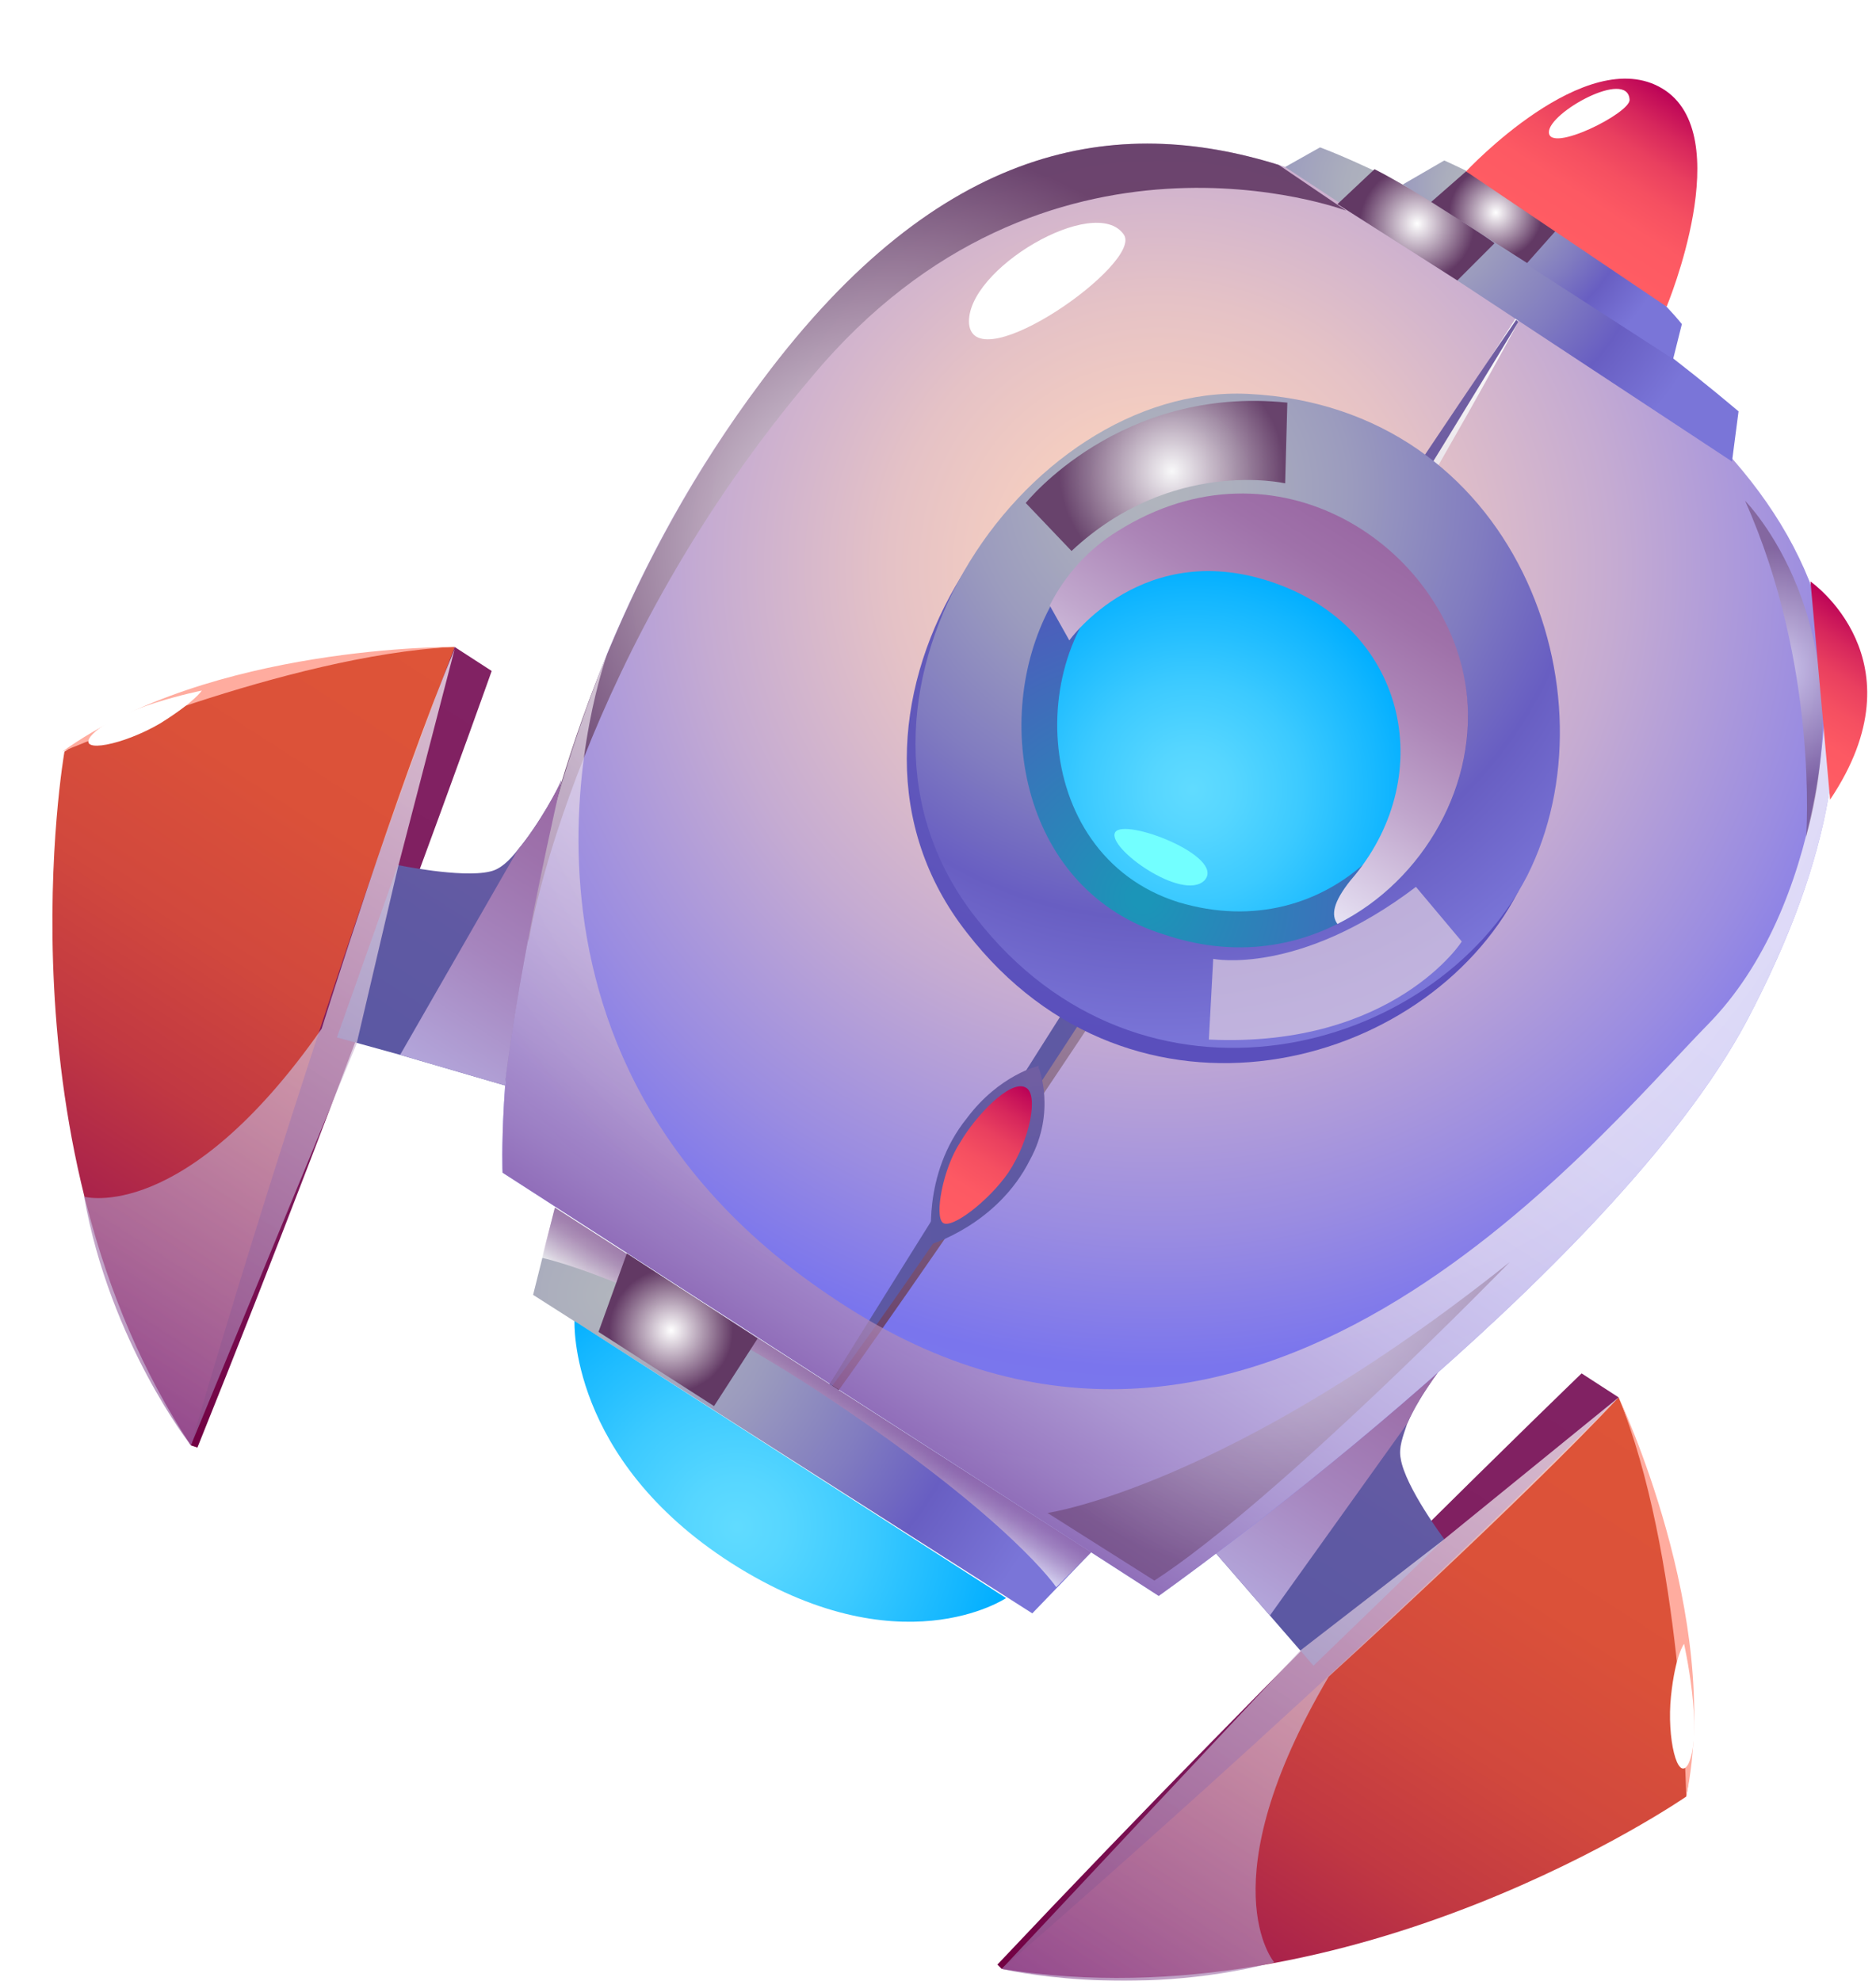 <svg width="179" height="189" viewBox="0 0 179 189" fill="none" xmlns="http://www.w3.org/2000/svg">
<g filter="url(#filter0_d_129_6269)">
<path fill-rule="evenodd" clip-rule="evenodd" d="M149.445 126.336C149.445 126.336 158.804 147.984 155.892 164.428C155.892 164.428 124.278 186.284 90.584 180.872C90.584 180.872 117.207 154.645 149.445 126.336Z" fill="url(#paint0_linear_129_6269)"/>
<path fill-rule="evenodd" clip-rule="evenodd" d="M149.445 126.337L145.909 124.047C145.909 124.047 118.038 150.899 90.168 180.456L90.584 180.873C90.584 180.873 123.862 152.147 149.445 126.337Z" fill="url(#paint1_linear_129_6269)"/>
<path fill-rule="evenodd" clip-rule="evenodd" d="M109.305 139.24L116.168 147.15L120.328 151.938L132.807 139.865C132.807 139.865 129.064 134.869 128.648 132.163C128.44 131.122 128.856 130.082 129.272 128.833C130.52 125.918 133.223 122.588 133.431 122.38C132.807 123.004 120.12 132.788 109.305 139.24Z" fill="url(#paint2_linear_129_6269)"/>
<path opacity="0.71" fill-rule="evenodd" clip-rule="evenodd" d="M116.583 180.248C116.583 180.248 110.135 172.754 121.782 152.98C121.782 152.98 139.877 136.536 149.445 126.336L132.806 139.866L119.078 150.482L90.584 180.872C90.584 180.872 102.855 183.787 116.583 180.248Z" fill="url(#paint3_linear_129_6269)"/>
<path fill-rule="evenodd" clip-rule="evenodd" d="M155.893 164.428C155.893 164.428 155.477 141.115 149.445 126.336C149.445 126.336 159.429 147.36 155.893 164.428Z" fill="#FFAC9F"/>
<path fill-rule="evenodd" clip-rule="evenodd" d="M109.305 139.24L116.168 147.15L129.272 128.833C130.52 125.918 133.223 122.588 133.431 122.38C132.807 123.004 120.12 132.788 109.305 139.24Z" fill="url(#paint4_linear_129_6269)"/>
<path fill-rule="evenodd" clip-rule="evenodd" d="M156.102 161.304C155.062 163.177 154.022 158.806 154.438 154.851C154.854 150.896 155.686 149.855 155.686 149.855C155.686 149.855 157.557 158.181 156.102 161.304Z" fill="white"/>
<path fill-rule="evenodd" clip-rule="evenodd" d="M38.379 54.733C38.379 54.733 14.877 55.149 1.149 64.724C1.149 64.724 -5.506 102.608 13.213 130.917C13.213 130.917 25.9 95.947 38.379 54.733Z" fill="url(#paint5_linear_129_6269)"/>
<path fill-rule="evenodd" clip-rule="evenodd" d="M38.38 54.733L41.915 57.023C41.915 57.023 29.02 93.449 13.837 131.125L13.213 130.917C13.213 130.917 25.276 88.87 38.38 54.733Z" fill="url(#paint6_linear_129_6269)"/>
<path fill-rule="evenodd" clip-rule="evenodd" d="M105.559 145.277L42.955 104.896C42.955 104.896 42.539 95.321 45.242 81.374C46.699 73.673 49.194 64.722 52.938 55.355C56.474 46.821 61.258 37.87 67.705 29.336C84.76 6.439 101.607 3.942 116.999 8.729C125.526 11.435 133.43 16.223 140.917 21.01C154.853 29.961 165.252 39.328 168.788 51.817C171.7 62.224 170.036 74.505 161.716 90.325C148.821 114.679 105.559 145.277 105.559 145.277Z" fill="url(#paint7_radial_129_6269)"/>
<path fill-rule="evenodd" clip-rule="evenodd" d="M139.671 23.301L74.154 125.088L74.362 125.296L74.986 125.712C74.986 125.712 114.504 70.76 139.879 23.717L139.671 23.301Z" fill="url(#paint8_linear_129_6269)"/>
<path fill-rule="evenodd" clip-rule="evenodd" d="M74.154 125.086C74.154 125.086 110.76 65.763 139.671 23.508L139.879 23.716C139.879 23.716 96.201 95.945 74.362 125.294L74.154 125.086Z" fill="url(#paint9_linear_129_6269)"/>
<path fill-rule="evenodd" clip-rule="evenodd" d="M117.623 8.935L120.951 7.062C120.951 7.062 138.422 13.306 160.885 32.248L160.261 37.035L117.623 8.935Z" fill="url(#paint10_radial_129_6269)"/>
<path fill-rule="evenodd" clip-rule="evenodd" d="M128.854 10.602L132.805 8.312C132.805 8.312 148.404 15.181 155.476 23.924L154.644 27.254L128.854 10.602Z" fill="url(#paint11_radial_129_6269)"/>
<path fill-rule="evenodd" clip-rule="evenodd" d="M113.256 32.038C91.625 30.997 71.242 61.596 87.257 81.995C103.065 102.394 130.935 95.317 139.879 78.04C148.406 60.763 138.631 33.495 113.256 32.038Z" fill="url(#paint12_radial_129_6269)"/>
<path fill-rule="evenodd" clip-rule="evenodd" d="M114.086 30.584C92.455 29.543 72.072 60.141 88.088 80.54C103.895 100.939 131.765 93.862 140.709 76.585C149.444 59.309 139.669 31.832 114.086 30.584Z" fill="url(#paint13_radial_129_6269)"/>
<path fill-rule="evenodd" clip-rule="evenodd" d="M122.614 81.163C118.039 83.453 112.423 84.286 106.183 82.204C92.456 78.041 89.544 61.597 95.16 50.981C96.616 48.067 98.904 45.569 101.607 43.904C116.791 34.329 133.014 45.361 134.886 58.891C136.134 67.634 130.934 77 122.614 81.163Z" fill="url(#paint14_radial_129_6269)"/>
<path fill-rule="evenodd" clip-rule="evenodd" d="M103.479 46.82C92.663 53.689 92.871 74.504 107.431 79.084C121.99 83.455 133.013 70.757 131.349 59.309C129.893 48.069 116.166 38.91 103.479 46.82Z" fill="url(#paint15_radial_129_6269)"/>
<path fill-rule="evenodd" clip-rule="evenodd" d="M47.947 108.229L45.867 116.555L93.497 146.945L99.112 141.117L47.947 108.229Z" fill="url(#paint16_radial_129_6269)"/>
<path fill-rule="evenodd" clip-rule="evenodd" d="M43.164 96.568L33.18 93.653L27.148 91.988L32.972 75.544C32.972 75.544 39.004 76.793 41.708 76.169C42.748 75.96 43.58 75.128 44.411 74.087C46.491 71.589 48.363 68.051 48.571 67.426C48.363 68.675 44.62 84.287 43.164 96.568Z" fill="url(#paint17_linear_129_6269)"/>
<path opacity="0.91" fill-rule="evenodd" clip-rule="evenodd" d="M72.489 28.92C50.442 54.939 45.45 81.999 45.45 82.831L45.242 81.374C47.946 66.804 54.186 47.446 67.705 29.336C84.76 6.439 101.607 3.942 116.998 8.729L123.446 13.1C123.446 13.1 94.743 2.276 72.489 28.92Z" fill="url(#paint18_radial_129_6269)"/>
<path opacity="0.71" fill-rule="evenodd" clip-rule="evenodd" d="M105.559 145.275L42.955 104.894C42.955 104.894 42.539 95.319 45.242 81.373C46.699 73.671 49.194 64.72 52.938 55.353C52.73 56.186 39.003 93.654 74.985 117.175C114.087 142.986 146.949 101.98 157.972 90.74C168.996 79.499 170.036 59.308 168.788 51.815C171.7 62.223 170.036 74.504 161.716 90.323C148.821 114.677 105.559 145.275 105.559 145.275Z" fill="url(#paint19_linear_129_6269)"/>
<path opacity="0.71" fill-rule="evenodd" clip-rule="evenodd" d="M46.699 113.017C46.699 113.017 57.515 115.306 74.57 126.755C91.625 138.203 95.784 144.448 95.784 144.448L99.112 141.117L47.947 108.229L46.699 113.017Z" fill="url(#paint20_linear_129_6269)"/>
<path fill-rule="evenodd" clip-rule="evenodd" d="M102.232 15.389C99.529 11.434 87.049 18.72 87.465 23.924C88.089 29.335 104.104 18.095 102.232 15.389Z" fill="white"/>
<path opacity="0.71" fill-rule="evenodd" clip-rule="evenodd" d="M3.021 107.186C3.021 107.186 12.589 109.892 25.692 91.158C25.692 91.158 32.972 67.845 38.38 54.94L32.972 75.755L29.02 92.615L13.213 130.915C13.213 130.915 5.517 121.132 3.021 107.186Z" fill="url(#paint21_linear_129_6269)"/>
<path fill-rule="evenodd" clip-rule="evenodd" d="M49.818 119.049C49.818 119.049 49.194 132.162 64.793 142.154C80.808 152.353 91 145.484 91 145.484L49.818 119.049Z" fill="url(#paint22_radial_129_6269)"/>
<path fill-rule="evenodd" clip-rule="evenodd" d="M0.941 64.725C0.941 64.725 22.364 55.566 38.171 54.733C38.379 54.733 15.085 54.525 0.941 64.725Z" fill="#FFAC9F"/>
<path fill-rule="evenodd" clip-rule="evenodd" d="M43.163 96.568L33.18 93.653L44.411 74.087C46.491 71.589 48.363 68.051 48.571 67.426C48.363 68.675 44.619 84.287 43.163 96.568Z" fill="url(#paint23_linear_129_6269)"/>
<path fill-rule="evenodd" clip-rule="evenodd" d="M126.151 9.145L122.615 12.475L134.055 19.76L137.59 16.222C137.798 16.222 129.895 11.018 126.151 9.145Z" fill="url(#paint24_radial_129_6269)"/>
<path fill-rule="evenodd" clip-rule="evenodd" d="M131.559 12.268L134.886 9.354C134.886 9.354 141.75 12.684 144.038 14.349L140.71 18.096L131.559 12.268Z" fill="url(#paint25_radial_129_6269)"/>
<path fill-rule="evenodd" clip-rule="evenodd" d="M54.811 112.596L52.107 120.089L63.131 127.167L67.291 120.714L54.811 112.596Z" fill="url(#paint26_radial_129_6269)"/>
<path opacity="0.5" fill-rule="evenodd" clip-rule="evenodd" d="M94.953 137.366C94.953 137.366 112.216 134.868 139.047 113.428C139.047 113.428 117 136.117 105.145 143.818L94.953 137.366Z" fill="url(#paint27_radial_129_6269)"/>
<path fill-rule="evenodd" clip-rule="evenodd" d="M122.615 81.165C121.991 80.332 122.199 79.084 123.863 77.002C132.182 67.427 129.478 53.273 116.791 48.693C104.104 44.114 97.032 54.105 97.032 54.105L95.16 50.775C96.616 47.861 98.904 45.363 101.608 43.698C116.791 34.123 133.014 45.155 134.886 58.685C136.134 67.635 130.934 77.002 122.615 81.165Z" fill="url(#paint28_linear_129_6269)"/>
<path fill-rule="evenodd" clip-rule="evenodd" d="M101.4 72.426C100.568 73.883 107.848 79.087 109.927 77.005C112.007 74.716 102.232 70.969 101.4 72.426Z" fill="#72FFFF"/>
<path opacity="0.91" fill-rule="evenodd" clip-rule="evenodd" d="M92.873 40.994C92.873 40.994 101.817 29.754 117.832 31.419L117.624 39.121C117.624 39.121 106.808 36.623 97.241 45.574L92.873 40.994Z" fill="url(#paint29_radial_129_6269)"/>
<path opacity="0.71" fill-rule="evenodd" clip-rule="evenodd" d="M110.344 92.194L110.76 84.493C110.76 84.493 118.871 86.158 130.103 77.624L134.47 82.827C134.678 82.619 128.023 93.027 110.344 92.194Z" fill="#DDCCE0"/>
<path opacity="0.5" fill-rule="evenodd" clip-rule="evenodd" d="M161.508 40.786C161.508 40.786 172.947 52.234 167.331 72.841C167.331 72.841 168.579 56.605 161.508 40.786Z" fill="url(#paint30_radial_129_6269)"/>
<path fill-rule="evenodd" clip-rule="evenodd" d="M3.646 63.264C2.398 64.93 6.765 64.097 10.301 62.016C13.629 59.934 14.253 58.893 14.253 58.893C14.253 58.893 5.933 60.559 3.646 63.264Z" fill="white"/>
<path fill-rule="evenodd" clip-rule="evenodd" d="M134.887 9.354C134.887 9.354 146.326 -2.927 153.606 1.445C160.885 5.816 154.022 22.26 154.022 22.26L134.887 9.354Z" fill="url(#paint31_linear_129_6269)"/>
<path fill-rule="evenodd" clip-rule="evenodd" d="M93.704 96.779L94.12 94.698C94.12 94.698 90.376 95.531 87.256 99.694C82.889 105.106 83.928 111.767 83.928 111.767L93.704 96.779Z" fill="url(#paint32_linear_129_6269)"/>
<path fill-rule="evenodd" clip-rule="evenodd" d="M150.485 2.485C150.277 -0.429 142.789 3.734 142.789 5.608C142.789 7.689 150.693 3.734 150.485 2.485Z" fill="white"/>
<path fill-rule="evenodd" clip-rule="evenodd" d="M93.288 96.362L94.12 94.904C94.12 94.904 95.784 99.068 93.288 103.647C90.168 109.892 83.721 111.765 83.721 111.765L93.288 96.362Z" fill="url(#paint33_linear_129_6269)"/>
<path fill-rule="evenodd" clip-rule="evenodd" d="M167.748 48.484C167.748 48.484 178.563 55.977 169.62 69.299L167.748 48.484Z" fill="url(#paint34_linear_129_6269)"/>
<path fill-rule="evenodd" clip-rule="evenodd" d="M92.873 96.775C91.417 95.942 88.089 99.481 86.633 101.979C84.969 104.476 84.137 109.056 84.969 109.68C85.801 110.305 89.337 107.599 91.209 104.893C93.288 101.77 94.121 97.399 92.873 96.775Z" fill="url(#paint35_linear_129_6269)"/>
</g>
<defs>
<filter id="filter0_d_129_6269" x="0" y="0.504" width="178.162" height="188.497" filterUnits="userSpaceOnUse" color-interpolation-filters="sRGB">
<feFlood flood-opacity="0" result="BackgroundImageFix"/>
<feColorMatrix in="SourceAlpha" type="matrix" values="0 0 0 0 0 0 0 0 0 0 0 0 0 0 0 0 0 0 127 0" result="hardAlpha"/>
<feOffset dx="5" dy="7"/>
<feComposite in2="hardAlpha" operator="out"/>
<feColorMatrix type="matrix" values="0 0 0 0 0.576 0 0 0 0 0.529 0 0 0 0 0.894 0 0 0 0.3 0"/>
<feBlend mode="normal" in2="BackgroundImageFix" result="effect1_dropShadow_129_6269"/>
<feBlend mode="normal" in="SourceGraphic" in2="effect1_dropShadow_129_6269" result="shape"/>
</filter>
<linearGradient id="paint0_linear_129_6269" x1="110.013" y1="193.245" x2="152.018" y2="127.926" gradientUnits="userSpaceOnUse">
<stop stop-color="#860057"/>
<stop offset="0.026" stop-color="#8C0555"/>
<stop offset="0.186" stop-color="#A9224B"/>
<stop offset="0.355" stop-color="#C13842"/>
<stop offset="0.536" stop-color="#D1483D"/>
<stop offset="0.737" stop-color="#DB5139"/>
<stop offset="0.994" stop-color="#DE5438"/>
</linearGradient>
<linearGradient id="paint1_linear_129_6269" x1="98.813" y1="186.043" x2="140.818" y2="120.724" gradientUnits="userSpaceOnUse">
<stop stop-color="#720043"/>
<stop offset="0.058" stop-color="#740547"/>
<stop offset="0.322" stop-color="#7B1557"/>
<stop offset="0.616" stop-color="#801F60"/>
<stop offset="0.994" stop-color="#812263"/>
</linearGradient>
<linearGradient id="paint2_linear_129_6269" x1="115.21" y1="148.688" x2="132.554" y2="121.719" gradientUnits="userSpaceOnUse">
<stop stop-color="#5B58A3"/>
<stop offset="0.439" stop-color="#5F59A3"/>
<stop offset="0.848" stop-color="#6A5CA2"/>
<stop offset="0.994" stop-color="#705EA2"/>
</linearGradient>
<linearGradient id="paint3_linear_129_6269" x1="99.684" y1="186.602" x2="141.689" y2="121.284" gradientUnits="userSpaceOnUse">
<stop stop-color="#9A69A4"/>
<stop offset="0.401" stop-color="#C6ABCC"/>
<stop offset="0.807" stop-color="#EFE7F1"/>
<stop offset="1" stop-color="white"/>
</linearGradient>
<linearGradient id="paint4_linear_129_6269" x1="112.466" y1="144.769" x2="128.829" y2="119.324" gradientUnits="userSpaceOnUse">
<stop stop-color="#B3A6DB"/>
<stop offset="0.413" stop-color="#A685BE"/>
<stop offset="0.766" stop-color="#9D71AB"/>
<stop offset="1" stop-color="#9A69A4"/>
</linearGradient>
<linearGradient id="paint5_linear_129_6269" x1="-6.169" y1="118.527" x2="35.837" y2="53.207" gradientUnits="userSpaceOnUse">
<stop stop-color="#860057"/>
<stop offset="0.026" stop-color="#8C0555"/>
<stop offset="0.186" stop-color="#A9224B"/>
<stop offset="0.355" stop-color="#C13842"/>
<stop offset="0.536" stop-color="#D1483D"/>
<stop offset="0.737" stop-color="#DB5139"/>
<stop offset="0.994" stop-color="#DE5438"/>
</linearGradient>
<linearGradient id="paint6_linear_129_6269" x1="5.032" y1="125.73" x2="47.038" y2="60.41" gradientUnits="userSpaceOnUse">
<stop stop-color="#720043"/>
<stop offset="0.058" stop-color="#740547"/>
<stop offset="0.322" stop-color="#7B1557"/>
<stop offset="0.616" stop-color="#801F60"/>
<stop offset="0.994" stop-color="#812263"/>
</linearGradient>
<radialGradient id="paint7_radial_129_6269" cx="0" cy="0" r="1" gradientUnits="userSpaceOnUse" gradientTransform="translate(105.62 47.314) rotate(32.744) scale(100.684 100.717)">
<stop stop-color="#FFD5BD"/>
<stop offset="0.103" stop-color="#F8D0BF"/>
<stop offset="0.253" stop-color="#E5C2C6"/>
<stop offset="0.43" stop-color="#C5ABD2"/>
<stop offset="0.627" stop-color="#9A8CE1"/>
<stop offset="0.754" stop-color="#7A75ED"/>
<stop offset="0.975" stop-color="#7A82ED"/>
</radialGradient>
<linearGradient id="paint8_linear_129_6269" x1="75.159" y1="125.718" x2="140.6" y2="23.955" gradientUnits="userSpaceOnUse">
<stop stop-color="#623964"/>
<stop offset="1" stop-color="white"/>
</linearGradient>
<linearGradient id="paint9_linear_129_6269" x1="59.652" y1="89.746" x2="145.494" y2="61.756" gradientUnits="userSpaceOnUse">
<stop stop-color="#5B58A3"/>
<stop offset="0.439" stop-color="#5F59A3"/>
<stop offset="0.848" stop-color="#6A5CA2"/>
<stop offset="0.994" stop-color="#705EA2"/>
</linearGradient>
<radialGradient id="paint10_radial_129_6269" cx="0" cy="0" r="1" gradientUnits="userSpaceOnUse" gradientTransform="translate(127.944 10.929) rotate(32.744) scale(33.6 33.611)">
<stop stop-color="#B1B5BD"/>
<stop offset="0.137" stop-color="#ABAEBD"/>
<stop offset="0.336" stop-color="#9B9BBE"/>
<stop offset="0.57" stop-color="#817CC0"/>
<stop offset="0.754" stop-color="#685EC2"/>
<stop offset="0.975" stop-color="#7A75D8"/>
</radialGradient>
<radialGradient id="paint11_radial_129_6269" cx="0" cy="0" r="1" gradientUnits="userSpaceOnUse" gradientTransform="translate(135.68 10.606) rotate(32.744) scale(20.378 20.384)">
<stop stop-color="#B1B5BD"/>
<stop offset="0.137" stop-color="#ABAEBD"/>
<stop offset="0.336" stop-color="#9B9BBE"/>
<stop offset="0.57" stop-color="#817CC0"/>
<stop offset="0.754" stop-color="#685EC2"/>
<stop offset="0.975" stop-color="#7A75D8"/>
</radialGradient>
<radialGradient id="paint12_radial_129_6269" cx="0" cy="0" r="1" gradientUnits="userSpaceOnUse" gradientTransform="translate(104.72 41.282) rotate(32.744) scale(54.388 54.405)">
<stop offset="0.025" stop-color="#6A64B8"/>
<stop offset="0.939" stop-color="#5A4FBC"/>
</radialGradient>
<radialGradient id="paint13_radial_129_6269" cx="0" cy="0" r="1" gradientUnits="userSpaceOnUse" gradientTransform="translate(105.71 39.76) rotate(32.744) scale(54.388 54.405)">
<stop stop-color="#B1B5BD"/>
<stop offset="0.137" stop-color="#ABAEBD"/>
<stop offset="0.336" stop-color="#9B9BBE"/>
<stop offset="0.57" stop-color="#817CC0"/>
<stop offset="0.754" stop-color="#685EC2"/>
<stop offset="0.975" stop-color="#7A75D8"/>
</radialGradient>
<radialGradient id="paint14_radial_129_6269" cx="0" cy="0" r="1" gradientUnits="userSpaceOnUse" gradientTransform="translate(104.025 78.668) rotate(32.744) scale(37.996 38.009)">
<stop offset="0.025" stop-color="#1B95B8"/>
<stop offset="0.939" stop-color="#5A4FBC"/>
</radialGradient>
<radialGradient id="paint15_radial_129_6269" cx="0" cy="0" r="1" gradientUnits="userSpaceOnUse" gradientTransform="translate(108.769 68.352) rotate(32.744) scale(21.735 21.742)">
<stop offset="0.006" stop-color="#60DBFF"/>
<stop offset="0.182" stop-color="#56D6FF"/>
<stop offset="0.479" stop-color="#3CCAFF"/>
<stop offset="0.857" stop-color="#12B6FF"/>
<stop offset="1" stop-color="#00AEFF"/>
</radialGradient>
<radialGradient id="paint16_radial_129_6269" cx="0" cy="0" r="1" gradientUnits="userSpaceOnUse" gradientTransform="translate(53.317 116.475) rotate(32.744) scale(47.77 47.785)">
<stop stop-color="#B1B5BD"/>
<stop offset="0.137" stop-color="#ABAEBD"/>
<stop offset="0.336" stop-color="#9B9BBE"/>
<stop offset="0.57" stop-color="#817CC0"/>
<stop offset="0.754" stop-color="#685EC2"/>
<stop offset="0.975" stop-color="#7A75D8"/>
</radialGradient>
<linearGradient id="paint17_linear_129_6269" x1="32.169" y1="95.28" x2="49.513" y2="68.311" gradientUnits="userSpaceOnUse">
<stop stop-color="#5B58A3"/>
<stop offset="0.439" stop-color="#5F59A3"/>
<stop offset="0.848" stop-color="#6A5CA2"/>
<stop offset="0.994" stop-color="#705EA2"/>
</linearGradient>
<radialGradient id="paint18_radial_129_6269" cx="0" cy="0" r="1" gradientUnits="userSpaceOnUse" gradientTransform="translate(80.07 45.137) rotate(32.744) scale(38.254 38.267)">
<stop stop-color="white"/>
<stop offset="1" stop-color="#623964"/>
</radialGradient>
<linearGradient id="paint19_linear_129_6269" x1="74.011" y1="124.976" x2="135.025" y2="30.099" gradientUnits="userSpaceOnUse">
<stop stop-color="#9A69A4"/>
<stop offset="0.039" stop-color="#A87EB1"/>
<stop offset="0.113" stop-color="#BFA1C6"/>
<stop offset="0.196" stop-color="#D3BED8"/>
<stop offset="0.286" stop-color="#E3D6E6"/>
<stop offset="0.388" stop-color="#F0E8F1"/>
<stop offset="0.509" stop-color="#F8F5F9"/>
<stop offset="0.667" stop-color="#FEFDFE"/>
<stop offset="1" stop-color="white"/>
</linearGradient>
<linearGradient id="paint20_linear_129_6269" x1="71.052" y1="128.653" x2="73.588" y2="124.708" gradientUnits="userSpaceOnUse">
<stop stop-color="white"/>
<stop offset="0.197" stop-color="#E4D6E6"/>
<stop offset="0.456" stop-color="#C4A8CA"/>
<stop offset="0.686" stop-color="#AD85B5"/>
<stop offset="0.875" stop-color="#9F71A9"/>
<stop offset="1" stop-color="#9A69A4"/>
</linearGradient>
<linearGradient id="paint21_linear_129_6269" x1="4.159" y1="125.166" x2="46.165" y2="59.847" gradientUnits="userSpaceOnUse">
<stop stop-color="#9A69A4"/>
<stop offset="0.401" stop-color="#C6ABCC"/>
<stop offset="0.807" stop-color="#EFE7F1"/>
<stop offset="1" stop-color="white"/>
</linearGradient>
<radialGradient id="paint22_radial_129_6269" cx="0" cy="0" r="1" gradientUnits="userSpaceOnUse" gradientTransform="translate(65.317 138.677) rotate(32.744) scale(26.075 26.083)">
<stop offset="0.006" stop-color="#60DBFF"/>
<stop offset="0.182" stop-color="#56D6FF"/>
<stop offset="0.479" stop-color="#3CCAFF"/>
<stop offset="0.857" stop-color="#12B6FF"/>
<stop offset="1" stop-color="#00AEFF"/>
</radialGradient>
<linearGradient id="paint23_linear_129_6269" x1="36.871" y1="96.15" x2="53.235" y2="70.705" gradientUnits="userSpaceOnUse">
<stop stop-color="#B3A6DB"/>
<stop offset="0.413" stop-color="#A685BE"/>
<stop offset="0.766" stop-color="#9D71AB"/>
<stop offset="1" stop-color="#9A69A4"/>
</linearGradient>
<radialGradient id="paint24_radial_129_6269" cx="0" cy="0" r="1" gradientUnits="userSpaceOnUse" gradientTransform="translate(130.224 14.346) rotate(32.745) scale(5.484 5.486)">
<stop stop-color="white"/>
<stop offset="1" stop-color="#623964"/>
</radialGradient>
<radialGradient id="paint25_radial_129_6269" cx="0" cy="0" r="1" gradientUnits="userSpaceOnUse" gradientTransform="translate(137.726 13.284) rotate(32.744) scale(4.431 4.433)">
<stop stop-color="white"/>
<stop offset="1" stop-color="#623964"/>
</radialGradient>
<radialGradient id="paint26_radial_129_6269" cx="0" cy="0" r="1" gradientUnits="userSpaceOnUse" gradientTransform="translate(59.04 119.946) rotate(32.744) scale(5.909 5.911)">
<stop stop-color="white"/>
<stop offset="1" stop-color="#623964"/>
</radialGradient>
<radialGradient id="paint27_radial_129_6269" cx="0" cy="0" r="1" gradientUnits="userSpaceOnUse" gradientTransform="translate(116.328 112.771) rotate(32.744) scale(30.479 30.489)">
<stop stop-color="white"/>
<stop offset="1" stop-color="#623964"/>
</radialGradient>
<linearGradient id="paint28_linear_129_6269" x1="107.279" y1="71.411" x2="125.019" y2="43.826" gradientUnits="userSpaceOnUse">
<stop stop-color="#E7E3F4"/>
<stop offset="0.073" stop-color="#DFD6EC"/>
<stop offset="0.372" stop-color="#C1A7CD"/>
<stop offset="0.637" stop-color="#AC85B7"/>
<stop offset="0.856" stop-color="#9F71A9"/>
<stop offset="1" stop-color="#9A69A4"/>
</linearGradient>
<radialGradient id="paint29_radial_129_6269" cx="0" cy="0" r="1" gradientUnits="userSpaceOnUse" gradientTransform="translate(106.816 37.952) rotate(32.744) scale(10.766 10.769)">
<stop stop-color="white"/>
<stop offset="1" stop-color="#623964"/>
</radialGradient>
<radialGradient id="paint30_radial_129_6269" cx="0" cy="0" r="1" gradientUnits="userSpaceOnUse" gradientTransform="translate(164.372 56.792) rotate(32.745) scale(11.504 11.508)">
<stop stop-color="white"/>
<stop offset="1" stop-color="#623964"/>
</radialGradient>
<linearGradient id="paint31_linear_129_6269" x1="144.222" y1="15.915" x2="153.589" y2="1.35" gradientUnits="userSpaceOnUse">
<stop offset="0.006" stop-color="#FF5C63"/>
<stop offset="0.259" stop-color="#FD5963"/>
<stop offset="0.456" stop-color="#F54F61"/>
<stop offset="0.633" stop-color="#E93F5F"/>
<stop offset="0.8" stop-color="#D7275C"/>
<stop offset="0.957" stop-color="#C10A58"/>
<stop offset="1" stop-color="#BA0057"/>
</linearGradient>
<linearGradient id="paint32_linear_129_6269" x1="81.338" y1="105.807" x2="95.111" y2="101.316" gradientUnits="userSpaceOnUse">
<stop stop-color="#5B58A3"/>
<stop offset="0.439" stop-color="#5F59A3"/>
<stop offset="0.848" stop-color="#6A5CA2"/>
<stop offset="0.994" stop-color="#705EA2"/>
</linearGradient>
<linearGradient id="paint33_linear_129_6269" x1="89.846" y1="111.522" x2="88.158" y2="96.672" gradientUnits="userSpaceOnUse">
<stop stop-color="#5B58A3"/>
<stop offset="0.439" stop-color="#5F59A3"/>
<stop offset="0.848" stop-color="#6A5CA2"/>
<stop offset="0.994" stop-color="#705EA2"/>
</linearGradient>
<linearGradient id="paint34_linear_129_6269" x1="164.152" y1="65.856" x2="173.082" y2="51.97" gradientUnits="userSpaceOnUse">
<stop offset="0.006" stop-color="#FF5C63"/>
<stop offset="0.259" stop-color="#FD5963"/>
<stop offset="0.456" stop-color="#F54F61"/>
<stop offset="0.633" stop-color="#E93F5F"/>
<stop offset="0.8" stop-color="#D7275C"/>
<stop offset="0.957" stop-color="#C10A58"/>
<stop offset="1" stop-color="#BA0057"/>
</linearGradient>
<linearGradient id="paint35_linear_129_6269" x1="84.992" y1="109.5" x2="93.111" y2="96.874" gradientUnits="userSpaceOnUse">
<stop offset="0.006" stop-color="#FF5C63"/>
<stop offset="0.259" stop-color="#FD5963"/>
<stop offset="0.456" stop-color="#F54F61"/>
<stop offset="0.633" stop-color="#E93F5F"/>
<stop offset="0.8" stop-color="#D7275C"/>
<stop offset="0.957" stop-color="#C10A58"/>
<stop offset="1" stop-color="#BA0057"/>
</linearGradient>
</defs>
</svg>
